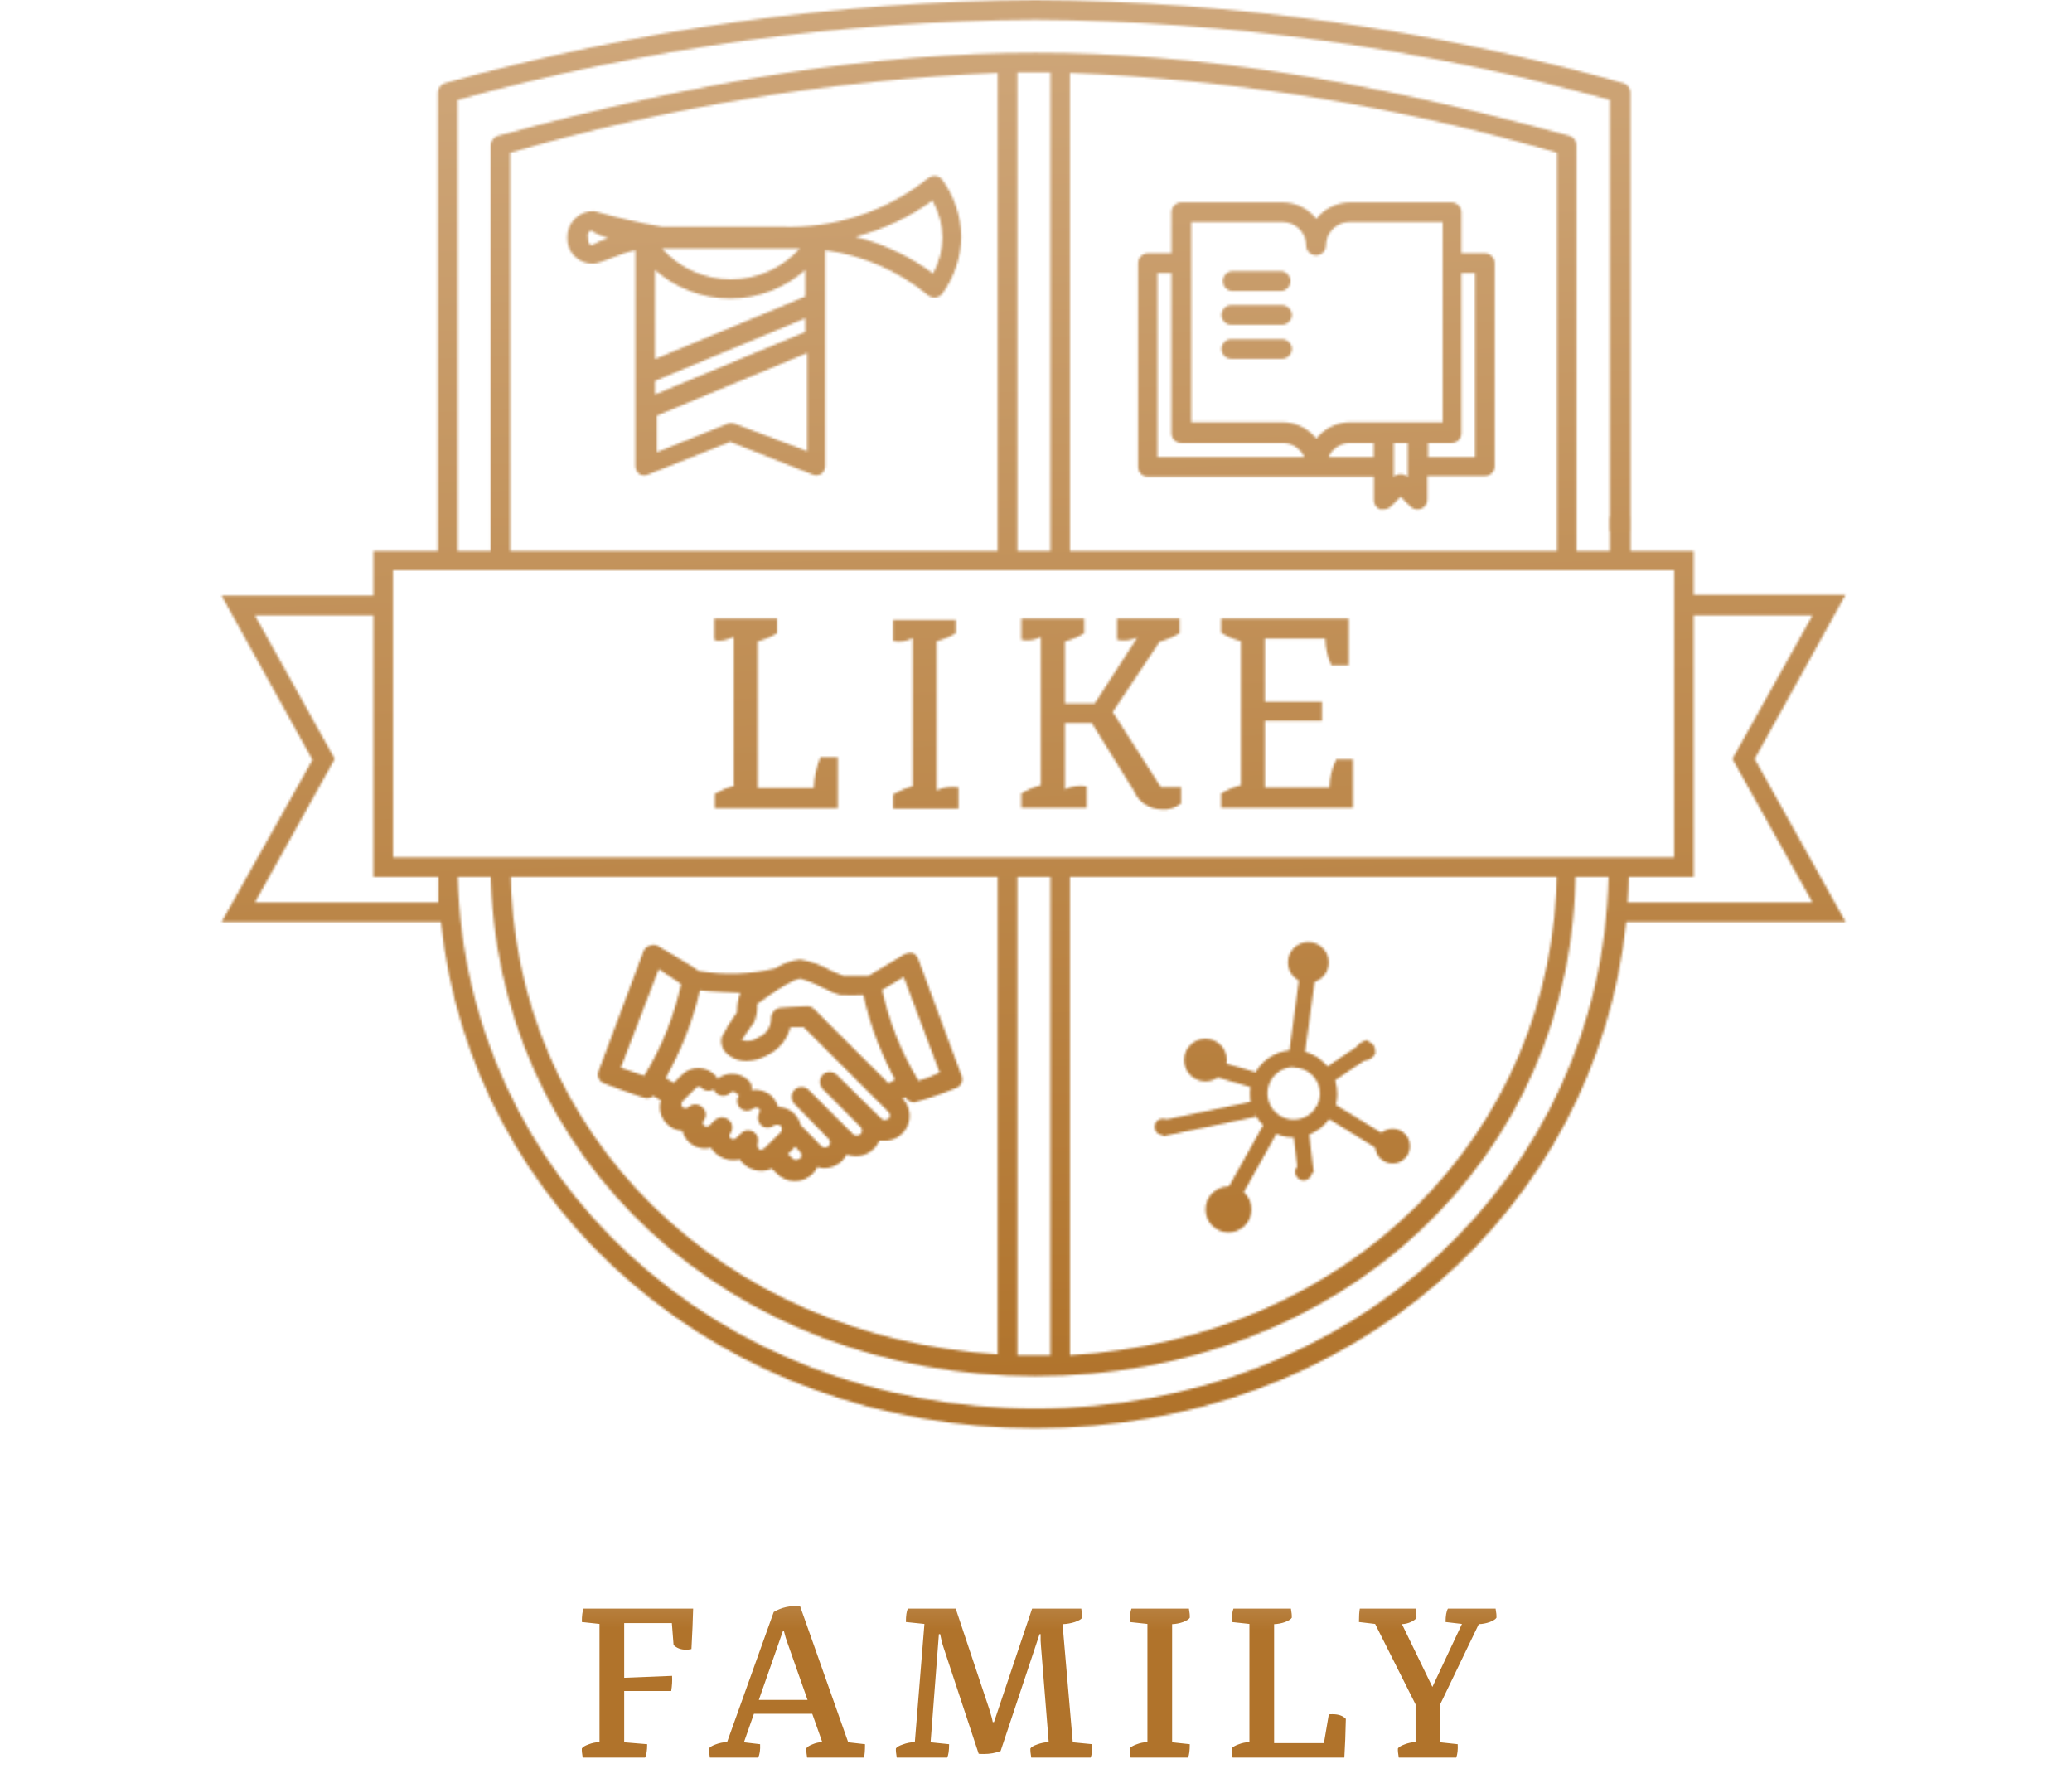 <?xml version="1.0" encoding="UTF-8"?> <svg xmlns="http://www.w3.org/2000/svg" width="912" height="787" viewBox="0 0 912 787" fill="none"> <mask id="mask0_1_23" style="mask-type:alpha" maskUnits="userSpaceOnUse" x="97" y="0" width="716" height="629"> <g clip-path="url(#clip0_1_23)"> <path d="M541.962 128.084H564.287C565.337 127.922 566.293 127.391 566.985 126.587C567.676 125.783 568.056 124.757 568.056 123.697C568.056 122.637 567.676 121.612 566.985 120.807C566.293 120.003 565.337 119.472 564.287 119.311H541.962C540.913 119.472 539.956 120.003 539.264 120.807C538.573 121.612 538.193 122.637 538.193 123.697C538.193 124.757 538.573 125.783 539.264 126.587C539.956 127.391 540.913 127.922 541.962 128.084Z" fill="white"></path> <path d="M541.96 142.946H564.284C565.437 142.946 566.541 142.49 567.355 141.677C568.169 140.863 568.626 139.762 568.626 138.612C568.626 137.462 568.169 136.359 567.355 135.547C566.541 134.733 565.437 134.277 564.284 134.277H541.96C540.809 134.277 539.704 134.733 538.89 135.547C538.076 136.359 537.619 137.462 537.619 138.612C537.619 139.762 538.076 140.863 538.89 141.677C539.704 142.49 540.809 142.946 541.96 142.946Z" fill="white"></path> <path d="M541.96 157.913H564.284C565.437 157.913 566.541 157.457 567.355 156.643C568.169 155.83 568.626 154.728 568.626 153.578C568.626 152.428 568.169 151.325 567.355 150.513C566.541 149.699 565.437 149.243 564.284 149.243H541.96C540.809 149.243 539.704 149.699 538.89 150.513C538.076 151.325 537.619 152.428 537.619 153.578C537.619 154.728 538.076 155.83 538.89 156.643C539.704 157.457 540.809 157.913 541.96 157.913Z" fill="white"></path> <path d="M505.166 209.829H604.699V220.151C604.709 221.009 604.969 221.847 605.446 222.56C605.923 223.275 606.598 223.836 607.388 224.176H609.04C609.613 224.184 610.183 224.079 610.715 223.866C611.248 223.654 611.732 223.338 612.141 222.938L616.483 218.602L620.824 222.938C621.431 223.556 622.21 223.979 623.061 224.152C623.911 224.324 624.794 224.239 625.595 223.905C626.396 223.572 627.079 223.007 627.554 222.282C628.03 221.557 628.278 220.707 628.265 219.84V209.52H653.589C654.158 209.52 654.723 209.408 655.25 209.189C655.776 208.973 656.255 208.652 656.658 208.25C657.061 207.847 657.381 207.369 657.599 206.844C657.817 206.318 657.93 205.755 657.93 205.185V115.804C657.93 114.654 657.472 113.552 656.658 112.739C655.844 111.926 654.74 111.469 653.589 111.469H643.252V93.407C643.252 92.257 642.795 91.155 641.982 90.342C641.167 89.529 640.063 89.072 638.911 89.072H594.261C591.394 89.071 588.564 89.721 585.986 90.973C583.407 92.225 581.147 94.045 579.377 96.297C577.627 94.047 575.387 92.227 572.824 90.975C570.263 89.722 567.448 89.072 564.596 89.072H520.049C519.47 89.058 518.894 89.16 518.356 89.372C517.817 89.584 517.326 89.901 516.912 90.305C516.498 90.709 516.169 91.191 515.945 91.724C515.719 92.257 515.605 92.829 515.605 93.407V111.469H505.268C504.117 111.469 503.013 111.926 502.199 112.739C501.385 113.552 500.927 114.654 500.927 115.804V205.495C500.927 206.626 501.371 207.714 502.162 208.524C502.955 209.334 504.032 209.802 505.166 209.829ZM584.751 201.16C585.558 199.314 586.889 197.744 588.579 196.643C590.269 195.542 592.243 194.959 594.261 194.967H604.596V201.16H584.751ZM619.583 209.933C619.174 209.532 618.689 209.217 618.157 209.003C617.624 208.791 617.056 208.685 616.483 208.694C615.924 208.676 615.366 208.777 614.85 208.99C614.332 209.203 613.868 209.525 613.486 209.933V194.967H619.583V209.933ZM649.247 120.139V201.16H628.576V194.967H638.911C640.063 194.967 641.167 194.511 641.982 193.697C642.795 192.884 643.252 191.782 643.252 190.632V120.139H649.247ZM524.39 97.742H564.596C567.337 97.742 569.966 98.829 571.905 100.765C573.844 102.701 574.932 105.326 574.932 108.063C574.932 109.213 575.39 110.315 576.204 111.128C577.018 111.941 578.123 112.398 579.274 112.398C580.425 112.398 581.529 111.941 582.343 111.128C583.157 110.315 583.615 109.213 583.615 108.063C583.615 105.326 584.704 102.701 586.641 100.765C588.58 98.829 591.209 97.742 593.95 97.742H634.984V185.781H594.261C591.398 185.802 588.575 186.463 586.001 187.713C583.425 188.962 581.162 190.771 579.377 193.006C577.612 190.773 575.368 188.965 572.81 187.715C570.251 186.464 567.445 185.803 564.596 185.781H524.39V97.742ZM509.507 120.139H515.605V190.632C515.605 191.21 515.719 191.782 515.945 192.315C516.169 192.848 516.498 193.33 516.912 193.734C517.326 194.139 517.817 194.455 518.356 194.667C518.894 194.879 519.47 194.98 520.049 194.967H564.596C566.614 194.959 568.59 195.542 570.279 196.643C571.968 197.744 573.299 199.314 574.106 201.16H509.507V120.139Z" fill="white"></path> <path d="M404.286 422.342C403.045 419.348 401.185 418.522 397.877 420.07L382.27 429.463C377.516 429.463 371.935 429.463 371.314 429.463L366.25 427.398C361.918 424.839 357.154 423.09 352.193 422.238C348.284 422.671 344.531 424.014 341.237 426.16C330.203 428.845 318.732 429.232 307.543 427.295C306.198 425.954 289.455 416.252 289.455 416.252C288.893 415.97 288.274 415.824 287.646 415.824C287.017 415.824 286.398 415.97 285.836 416.252C285.218 416.442 284.652 416.775 284.185 417.222C283.719 417.671 283.364 418.221 283.15 418.832L263.512 471.263C263.284 471.784 263.166 472.346 263.166 472.914C263.166 473.483 263.284 474.045 263.512 474.566C264.008 475.619 264.899 476.434 265.991 476.836C265.991 476.836 282.943 483.339 284.804 483.339C285.822 483.309 286.801 482.947 287.594 482.307L290.902 484.268C290.58 485.198 290.405 486.173 290.384 487.158C290.377 488.541 290.647 489.911 291.179 491.188C291.712 492.464 292.497 493.621 293.485 494.589C295.292 496.437 297.725 497.542 300.307 497.686C300.644 499.001 301.238 500.238 302.056 501.324C302.871 502.41 303.896 503.324 305.067 504.016C306.239 504.706 307.535 505.158 308.882 505.347C310.229 505.537 311.6 505.458 312.917 505.116C314.231 507.195 316.164 508.81 318.444 509.736C320.724 510.661 323.237 510.851 325.63 510.277C327.124 512.493 329.353 514.11 331.924 514.845C334.495 515.582 337.244 515.39 339.686 514.302L342.064 516.573C344.137 518.634 346.942 519.791 349.868 519.791C352.792 519.791 355.599 518.634 357.671 516.573C358.564 515.733 359.269 514.712 359.739 513.58C360.739 513.909 361.784 514.082 362.839 514.096C364.278 514.097 365.704 513.815 367.034 513.267C368.363 512.717 369.572 511.912 370.59 510.897C371.401 510.063 372.096 509.127 372.658 508.11C373.954 508.566 375.316 508.81 376.689 508.832C378.89 508.829 381.042 508.183 382.878 506.971C384.716 505.761 386.156 504.039 387.025 502.02H388.989C391.18 502.107 393.347 501.535 395.209 500.378C397.071 499.221 398.543 497.533 399.433 495.531C400.324 493.531 400.592 491.309 400.204 489.153C399.817 486.998 398.79 485.009 397.257 483.442L398.395 482.824C398.822 483.472 399.386 484.019 400.045 484.429C400.706 484.839 401.448 485.101 402.219 485.197C408.48 483.494 414.625 481.39 420.616 478.901C421.171 478.731 421.683 478.446 422.12 478.065C422.557 477.684 422.908 477.215 423.152 476.69C423.397 476.163 423.527 475.593 423.535 475.013C423.543 474.434 423.429 473.86 423.201 473.327L404.286 422.342ZM289.971 426.469L299.79 433.075C296.664 447.334 291.179 460.972 283.562 473.431L273.227 469.922L289.971 426.469ZM334.106 505.736C333.787 505.418 333.56 505.02 333.451 504.584C333.342 504.146 333.354 503.689 333.485 503.259C333.799 502.315 333.787 501.293 333.449 500.358C333.111 499.421 332.469 498.626 331.625 498.099C330.79 497.579 329.806 497.357 328.828 497.47C327.852 497.582 326.944 498.022 326.25 498.717L323.976 500.885C323.647 501.213 323.201 501.397 322.736 501.397C322.27 501.397 321.824 501.213 321.495 500.885C321.212 500.596 321.053 500.206 321.053 499.801C321.053 499.396 321.212 499.007 321.495 498.717C322.123 497.82 322.395 496.723 322.262 495.637C322.127 494.552 321.598 493.553 320.772 492.835C319.942 492.109 318.877 491.708 317.774 491.708C316.671 491.708 315.607 492.109 314.777 492.835L312.296 495.312C311.967 495.64 311.521 495.824 311.056 495.824C310.592 495.824 310.145 495.64 309.816 495.312C309.546 494.994 309.399 494.592 309.399 494.176C309.399 493.76 309.546 493.359 309.816 493.041C310.486 492.178 310.785 491.085 310.65 490.001C310.514 488.919 309.953 487.933 309.093 487.262C308.267 486.484 307.176 486.053 306.044 486.053C304.91 486.053 303.819 486.484 302.995 487.262C302.627 487.554 302.171 487.714 301.702 487.714C301.232 487.714 300.778 487.554 300.41 487.262C300.133 486.888 299.984 486.436 299.984 485.971C299.984 485.507 300.133 485.054 300.41 484.681L306.301 478.798C306.457 478.622 306.648 478.482 306.862 478.385C307.075 478.288 307.307 478.239 307.543 478.239C307.777 478.239 308.008 478.288 308.223 478.385C308.436 478.482 308.627 478.622 308.782 478.798C309.485 479.477 310.393 479.906 311.364 480.018C312.337 480.131 313.318 479.919 314.157 479.417C314.364 480.012 314.72 480.545 315.191 480.965C315.594 481.377 316.077 481.704 316.61 481.928C317.142 482.152 317.714 482.266 318.291 482.266C318.869 482.266 319.441 482.152 319.973 481.928C320.506 481.704 320.987 481.377 321.392 480.965C321.547 480.79 321.738 480.648 321.952 480.552C322.166 480.456 322.397 480.407 322.633 480.407C322.867 480.407 323.099 480.456 323.313 480.552C323.526 480.648 323.717 480.79 323.873 480.965C324.288 481.368 324.78 481.683 325.32 481.894C324.671 482.738 324.357 483.791 324.436 484.852C324.515 485.913 324.982 486.909 325.748 487.649C326.514 488.388 327.526 488.819 328.591 488.863C329.655 488.906 330.698 488.556 331.521 487.88C331.887 487.587 332.343 487.428 332.813 487.428C333.283 487.428 333.739 487.587 334.106 487.88C334.315 488.164 334.429 488.508 334.429 488.861C334.429 489.214 334.315 489.558 334.106 489.841C333.612 490.757 333.454 491.816 333.662 492.834C333.87 493.853 334.429 494.766 335.242 495.414C335.983 495.984 336.891 496.292 337.827 496.292C338.761 496.292 339.669 495.984 340.41 495.414C340.897 495.135 341.45 494.987 342.012 494.987C342.574 494.987 343.127 495.135 343.614 495.414C343.97 495.812 344.166 496.326 344.166 496.86C344.166 497.392 343.97 497.908 343.614 498.304L337.205 504.601C337.205 504.601 335.242 506.871 334.106 505.736ZM351.986 509.761C351.783 509.983 351.535 510.161 351.259 510.282C350.984 510.404 350.686 510.466 350.384 510.466C350.082 510.466 349.785 510.404 349.509 510.282C349.233 510.161 348.985 509.983 348.782 509.761L346.819 507.903L350.023 504.601L352.193 506.975C352.4 507.182 352.562 507.432 352.665 507.707C352.768 507.982 352.811 508.276 352.792 508.57C352.773 508.863 352.69 509.148 352.551 509.407C352.413 509.665 352.219 509.892 351.986 510.071V509.761ZM391.055 492.215C390.852 492.438 390.606 492.615 390.33 492.736C390.053 492.858 389.755 492.92 389.453 492.92C389.153 492.92 388.854 492.858 388.578 492.736C388.302 492.615 388.056 492.438 387.852 492.215L368.317 473.018C367.494 472.197 366.379 471.735 365.216 471.735C364.053 471.735 362.938 472.197 362.116 473.018C361.293 473.839 360.831 474.953 360.831 476.114C360.831 477.276 361.293 478.389 362.116 479.211L378.757 495.931C379.179 496.356 379.416 496.932 379.416 497.53C379.416 498.129 379.179 498.705 378.757 499.13C378.302 499.537 377.713 499.761 377.103 499.761C376.493 499.761 375.904 499.537 375.449 499.13L355.914 479.624C355.084 478.817 353.972 478.364 352.813 478.364C351.655 478.364 350.542 478.817 349.712 479.624C349.3 480.027 348.972 480.509 348.749 481.04C348.524 481.573 348.41 482.143 348.41 482.72C348.41 483.297 348.524 483.867 348.749 484.399C348.972 484.931 349.3 485.413 349.712 485.816L364.699 501.195C365.122 501.62 365.36 502.195 365.36 502.794C365.36 503.393 365.122 503.969 364.699 504.394C364.262 504.793 363.69 505.014 363.097 505.014C362.504 505.014 361.934 504.793 361.495 504.394L352.399 495.105C351.874 492.883 350.626 490.896 348.849 489.458C347.071 488.02 344.868 487.211 342.58 487.158C342.031 485.465 341.114 483.914 339.893 482.616C338.721 481.441 337.283 480.563 335.699 480.06C334.117 479.557 332.435 479.443 330.798 479.726C330.963 479.014 330.946 478.272 330.747 477.568C330.549 476.865 330.175 476.222 329.66 475.701C327.879 473.857 325.475 472.742 322.915 472.569C320.355 472.398 317.822 473.183 315.811 474.773C315.603 474.178 315.248 473.644 314.777 473.224C313.813 472.226 312.657 471.431 311.378 470.888C310.1 470.346 308.724 470.066 307.335 470.066C305.946 470.066 304.571 470.346 303.292 470.888C302.014 471.431 300.858 472.226 299.894 473.224L296.586 476.527L292.969 474.463C299.852 462.398 304.936 449.393 308.059 435.862C311.676 436.378 324.907 436.895 325.836 436.895C324.828 439.636 324.337 442.54 324.389 445.46C321.854 448.917 319.606 452.576 317.671 456.401C317.31 457.848 317.392 459.368 317.909 460.767C318.425 462.166 319.351 463.378 320.565 464.245C322.857 466.052 325.709 467.001 328.627 466.928C331.938 466.832 335.171 465.909 338.032 464.245C340.462 463.055 342.6 461.348 344.296 459.244C345.993 457.14 347.207 454.69 347.851 452.066H353.744L391.055 489.325C391.455 489.762 391.677 490.333 391.677 490.924C391.677 491.517 391.455 492.088 391.055 492.525V492.215ZM391.055 476.734L358.394 444.119C357.961 443.693 357.442 443.361 356.873 443.148C356.302 442.935 355.695 442.844 355.087 442.881C352.09 442.881 343.511 443.499 343.511 443.499C342.324 443.653 341.238 444.25 340.473 445.168C339.706 446.086 339.314 447.26 339.377 448.454C339.351 450.224 338.797 451.947 337.783 453.4C336.77 454.852 335.346 455.969 333.692 456.608C332.661 457.353 331.468 457.845 330.211 458.042C328.953 458.24 327.666 458.137 326.457 457.743C327.593 455.884 331.728 450.105 332.038 449.692C332.956 447.182 333.377 444.519 333.279 441.848C347.232 431.527 351.47 430.701 352.399 430.701C355.981 431.756 359.444 433.174 362.736 434.932C364.906 436.197 367.234 437.168 369.661 437.823C373.103 437.999 376.553 437.999 379.997 437.823C382.861 450.839 387.559 463.384 393.951 475.082L391.055 476.734ZM404.079 475.288C396.666 463.034 391.323 449.643 388.265 435.656L397.774 429.979L413.589 471.986C410.901 473.327 407.593 474.773 404.182 475.599L404.079 475.288Z" fill="white"></path> <path d="M261.134 116.008C264.546 116.008 272.916 111.467 279.636 110.125V205.08C279.643 205.784 279.816 206.478 280.139 207.106C280.462 207.732 280.926 208.275 281.496 208.692C282.128 209.044 282.839 209.229 283.562 209.229C284.287 209.229 284.998 209.044 285.631 208.692L321.392 194.448L357.258 208.692C357.88 209.017 358.571 209.187 359.273 209.187C359.975 209.187 360.667 209.017 361.289 208.692C361.89 208.299 362.383 207.764 362.727 207.133C363.07 206.503 363.25 205.797 363.252 205.08V110.125C379.769 112.379 395.333 119.168 408.214 129.735C409.132 130.532 410.305 130.97 411.521 130.974C412.762 130.854 413.909 130.263 414.725 129.322C420.047 121.989 422.97 113.194 423.097 104.139C422.955 95.118 420.032 86.36 414.725 79.059C414.35 78.56 413.868 78.152 413.313 77.866C412.758 77.58 412.145 77.423 411.521 77.407C410.298 77.37 409.11 77.815 408.214 78.646C389.967 93.149 367.126 100.654 343.821 99.804H291.418C281.339 98.063 271.366 95.754 261.547 92.889C259.981 92.832 258.418 93.097 256.956 93.666C255.496 94.236 254.167 95.099 253.053 96.202C251.939 97.304 251.064 98.623 250.479 100.077C249.897 101.531 249.618 103.089 249.661 104.655C249.618 106.167 249.885 107.671 250.449 109.075C251.011 110.479 251.856 111.752 252.932 112.817C254.007 113.881 255.29 114.714 256.701 115.263C258.112 115.812 259.621 116.065 261.134 116.008ZM288.317 167.614L354.467 140.056V146.043L288.317 173.6V167.614ZM354.467 130.458L288.317 158.015V118.795C297.424 126.898 309.195 131.376 321.392 131.376C333.589 131.376 345.361 126.898 354.467 118.795V130.458ZM323.46 186.501C322.396 186.087 321.215 186.087 320.152 186.501L289.144 198.99V182.889L355.294 155.332V198.577L323.46 186.501ZM410.695 88.761C413.319 93.618 414.736 99.034 414.828 104.552C414.752 110.072 413.333 115.492 410.695 120.343C400.46 112.824 388.884 107.324 376.586 104.139C388.709 101.031 400.14 95.674 410.281 88.348L410.695 88.761ZM351.986 109.403C348.177 113.659 343.509 117.064 338.291 119.396C333.072 121.727 327.42 122.932 321.702 122.932C315.985 122.932 310.333 121.727 305.115 119.396C299.895 117.064 295.229 113.659 291.418 109.403H351.986ZM260.721 101.868C262.91 103.121 265.233 104.125 267.645 104.862C265.178 105.535 262.813 106.542 260.618 107.855C258.964 107.855 258.86 106.203 258.86 104.758C258.587 104.101 258.584 103.363 258.857 102.704C259.128 102.046 259.649 101.523 260.307 101.249L260.721 101.868Z" fill="white"></path> <path d="M224.547 246.779V67.191C294.401 46.929 366.444 35.147 439.12 32.099V246.779H447.802V31.893H462.376V246.779H470.955V32.099C543.583 34.96 615.579 46.747 685.321 67.191V246.779H693.899V63.888C693.894 62.959 693.59 62.056 693.031 61.313C692.473 60.57 691.69 60.025 690.799 59.76C598.293 34.473 525.425 23.223 455.761 23.223C386.097 23.223 310.335 34.886 219.173 59.76C218.27 60.021 217.474 60.562 216.898 61.304C216.323 62.045 215.997 62.95 215.969 63.888V246.779H224.547Z" fill="white"></path> <path d="M685.321 381.881C684.494 500.471 592.298 589.129 470.955 596.457V381.881H462.376V596.457H447.802V381.881H439.12V596.045C318.295 588.303 225.685 499.851 224.651 381.881H215.969C217.106 510.276 322.015 605.643 455.761 605.643C589.507 605.643 693.486 510.276 693.486 381.881H685.321Z" fill="white"></path> <path d="M772.347 333.991L812.347 261.743H745.473V242.443H717.67V40.665C717.658 39.723 717.339 38.81 716.761 38.065C716.183 37.32 715.377 36.783 714.466 36.537C630.248 12.893 543.241 0.605 455.76 0C367.902 0.576 280.516 12.863 195.916 36.537C195.005 36.783 194.199 37.32 193.621 38.065C193.043 38.81 192.724 39.723 192.712 40.665V242.443H164.391V262.156H97.518L137.518 334.404L97.518 405.723H194.055C207.388 532.57 317.466 628.556 455.76 628.556C594.053 628.556 702.684 532.57 715.809 405.723H812.347L772.347 333.991ZM201.394 43.968C284.261 21.092 369.785 9.223 455.76 8.67C541.217 9.304 626.22 21.172 708.575 43.968V242.443H201.394V43.968ZM172.97 251.01H736.896V377.34H172.97V251.01ZM112.195 397.156L147.337 333.991L112.195 270.826H164.391V385.907H192.918C192.918 389.622 192.918 393.442 192.918 397.156H112.195ZM455.76 619.887C315.192 619.887 204.804 517.604 201.497 385.907H707.955C705.165 517.604 595.396 619.887 455.76 619.887ZM716.947 385.907H745.473V270.826H797.773L762.528 333.991L797.773 397.156H716.43C716.74 393.442 716.843 389.622 716.947 385.907Z" fill="white"></path> <path d="M717.152 227.476H708.574V233.67H717.152V227.476Z" fill="white"></path> <path d="M530.592 475.907C535.787 475.907 539.998 471.702 539.998 466.515C539.998 461.327 535.787 457.122 530.592 457.122C525.397 457.122 521.187 461.327 521.187 466.515C521.187 471.702 525.397 475.907 530.592 475.907Z" fill="white"></path> <path d="M575.864 432.557C580.83 432.557 584.857 428.537 584.857 423.579C584.857 418.619 580.83 414.599 575.864 414.599C570.898 414.599 566.871 418.619 566.871 423.579C566.871 428.537 570.898 432.557 575.864 432.557Z" fill="white"></path> <path d="M601.186 466.515C603.469 466.515 605.32 464.667 605.32 462.387C605.32 460.107 603.469 458.259 601.186 458.259C598.902 458.259 597.051 460.107 597.051 462.387C597.051 464.667 598.902 466.515 601.186 466.515Z" fill="white"></path> <path d="M511.781 499.543C513.779 499.543 515.398 497.926 515.398 495.93C515.398 493.935 513.779 492.318 511.781 492.318C509.783 492.318 508.164 493.935 508.164 495.93C508.164 497.926 509.783 499.543 511.781 499.543Z" fill="white"></path> <path d="M573.794 519.464C575.849 519.464 577.515 517.8 577.515 515.748C577.515 513.696 575.849 512.032 573.794 512.032C571.74 512.032 570.073 513.696 570.073 515.748C570.073 517.8 571.74 519.464 573.794 519.464Z" fill="white"></path> <path d="M540.722 542.376C546.317 542.376 550.851 537.847 550.851 532.261C550.851 526.674 546.317 522.146 540.722 522.146C535.128 522.146 530.593 526.674 530.593 532.261C530.593 537.847 535.128 542.376 540.722 542.376Z" fill="white"></path> <path d="M612.967 512.031C617.192 512.031 620.616 508.612 620.616 504.393C620.616 500.176 617.192 496.756 612.967 496.756C608.744 496.756 605.32 500.176 605.32 504.393C605.32 508.612 608.744 512.031 612.967 512.031Z" fill="white"></path> <path d="M569.455 500.575C565.648 500.594 561.921 499.486 558.746 497.389C555.571 495.292 553.09 492.301 551.62 488.795C550.148 485.29 549.753 481.426 550.484 477.695C551.213 473.965 553.036 470.535 555.72 467.839C558.405 465.144 561.831 463.305 565.563 462.557C569.295 461.808 573.165 462.181 576.685 463.632C580.203 465.081 583.212 467.542 585.329 470.701C587.445 473.86 588.575 477.576 588.575 481.377C588.575 486.451 586.565 491.318 582.981 494.915C579.399 498.513 574.535 500.546 569.455 500.575ZM569.455 469.61C567.165 469.61 564.927 470.289 563.023 471.559C561.12 472.829 559.636 474.635 558.76 476.746C557.883 478.859 557.654 481.183 558.1 483.426C558.548 485.668 559.65 487.728 561.269 489.345C562.888 490.961 564.95 492.062 567.196 492.508C569.441 492.954 571.77 492.725 573.885 491.85C575.999 490.975 577.807 489.494 579.079 487.593C580.352 485.691 581.03 483.457 581.03 481.171C580.976 478.14 579.733 475.254 577.568 473.13C575.403 471.007 572.489 469.817 569.455 469.817V469.61Z" fill="white"></path> <path d="M557.435 492.613L536.969 529.196L543.014 532.568L563.481 495.986L557.435 492.613Z" fill="white"></path> <path d="M614.519 510.687L578.757 488.703L582.375 482.821L618.136 504.804L614.519 510.687Z" fill="white"></path> <path d="M530.196 465.306L528.252 471.943L553.15 479.218L555.095 472.581L530.196 465.306Z" fill="white"></path> <path d="M573.897 466.824L567.076 465.896L573.174 420.482L580.099 421.412L573.897 466.824Z" fill="white"></path> <path d="M601.585 457.655L581.339 471.295L585.217 477.034L605.463 463.395L601.585 457.655Z" fill="white"></path> <path d="M571.417 516.882L568.936 496.239L575.757 495.311L578.238 516.056L571.417 516.882Z" fill="white"></path> <path d="M551.525 484.657L510.456 493.269L511.88 500.037L552.947 491.424L551.525 484.657Z" fill="white"></path> <path d="M593.639 272.168V292.81H585.99C584.289 289.116 583.375 285.109 583.302 281.043H556.74V308.808H581.855V317.168H556.74V346.583H585.163C585.237 342.284 586.261 338.056 588.16 334.198H595.498V355.459H537.515V349.163C540.225 347.558 543.147 346.343 546.196 345.55V282.18C543.124 281.41 540.192 280.156 537.515 278.464V272.168H593.639ZM477.257 272.168V278.669C474.614 280.333 471.716 281.553 468.678 282.282V309.634H481.805L500.616 280.528C497.808 281.831 494.653 282.192 491.624 281.56V272.168H519.22V278.669C516.483 280.317 513.525 281.568 510.435 282.385L489.763 313.349L510.951 346.376H519.84V353.601C518.651 354.574 517.28 355.303 515.809 355.745C514.337 356.188 512.792 356.337 511.262 356.182C508.649 356.177 506.098 355.399 503.928 353.948C501.757 352.498 500.065 350.437 499.066 348.028L480.564 318.2H468.678V347.409C471.662 345.966 475.024 345.497 478.29 346.067V355.459H449.556V349.163C452.242 347.584 455.127 346.369 458.135 345.55V280.321C455.512 281.733 452.472 282.172 449.556 281.56V272.168H477.257ZM412.243 347.822C415.253 346.465 418.589 346 421.857 346.48V355.872H393.123V349.576C395.83 348.039 398.71 346.827 401.701 345.963V280.837C399.078 282.25 396.039 282.689 393.123 282.076V272.787H420.719V278.669C418.096 280.277 415.236 281.46 412.243 282.18V347.822ZM322.942 345.137V280.321C320.462 281.354 316.741 282.798 314.364 281.56V272.168H342.063V278.669C339.402 280.299 336.51 281.516 333.484 282.282V346.789H358.188C358.332 342.145 359.312 337.565 361.081 333.269H368.73V355.665H314.57V349.37C317.265 347.808 320.148 346.594 323.149 345.757" fill="white"></path> </g> </mask> <g mask="url(#mask0_1_23)"> <rect x="-55" y="-252" width="1019.63" height="887.542" fill="url(#paint0_linear_1_23)"></rect> </g> <path d="M256.848 707.926H305.092C304.967 712.798 304.718 718.731 304.343 725.725C303.593 725.912 302.813 726.006 302.001 726.006C299.69 726.006 297.848 725.319 296.474 723.945L295.725 714.296H274.741V738.372L295.818 737.528C295.943 739.652 295.818 741.869 295.443 744.18H274.741V766.756L284.858 767.599C284.858 770.347 284.546 772.314 283.921 773.5H256.474C256.161 771.752 256.037 770.409 256.099 769.472C256.474 768.848 257.442 768.255 259.003 767.692C260.564 767.068 262.188 766.724 263.874 766.662V714.671L256.099 713.828C256.099 711.08 256.349 709.113 256.848 707.926ZM373.343 766.756L380.744 767.599C380.744 770.409 380.588 772.376 380.276 773.5H355.264C355.014 772.189 354.889 770.846 354.889 769.472C355.201 768.848 356.076 768.255 357.512 767.692C358.948 767.068 360.416 766.724 361.915 766.662L357.512 754.203H331.844L327.442 766.756L334.561 767.599C334.686 770.097 334.405 772.064 333.718 773.5H312.453C312.141 771.752 312.016 770.409 312.079 769.472C312.453 768.848 313.421 768.255 314.983 767.692C316.606 767.068 318.292 766.724 320.041 766.662L340.556 709.425C343.991 707.364 347.863 706.521 352.172 706.896L373.343 766.756ZM344.585 717.856L333.999 748.114H355.451L346.739 723.383C346.115 721.759 345.553 719.917 345.053 717.856H344.585ZM394.711 773.5C394.398 771.752 394.273 770.409 394.336 769.472C394.711 768.848 395.741 768.255 397.427 767.692C399.113 767.068 400.862 766.724 402.673 766.662L406.889 714.671L398.739 713.828C398.739 711.08 399.02 709.113 399.582 707.926H420.659L435.367 751.955C436.241 754.703 436.772 756.67 436.959 757.856H437.521L454.289 707.926H475.929C476.241 709.675 476.366 711.018 476.304 711.955C475.929 712.579 474.867 713.204 473.119 713.828C471.37 714.39 469.559 714.702 467.685 714.765L472.182 766.756L480.8 767.599C480.8 770.347 480.55 772.314 480.051 773.5H453.915C453.602 771.752 453.478 770.409 453.54 769.472C453.915 768.848 454.914 768.255 456.538 767.692C458.224 767.068 459.91 766.724 461.596 766.662L458.224 724.882C458.161 724.195 458.099 723.258 458.036 722.072C458.036 720.823 458.036 719.855 458.036 719.168H457.568L440.425 770.596C438.177 771.471 435.741 771.908 433.118 771.908C432.057 771.908 431.276 771.877 430.776 771.814L415.32 725.069C414.695 723.196 414.196 721.229 413.821 719.168H413.259L409.605 766.756L417.755 767.599C417.755 770.347 417.474 772.314 416.912 773.5H394.711ZM497.645 773.5C497.333 771.752 497.208 770.409 497.27 769.472C497.645 768.848 498.613 768.255 500.174 767.692C501.736 767.068 503.359 766.724 505.046 766.662V714.671L497.27 713.828C497.27 711.08 497.52 709.113 498.02 707.926H523.313C523.625 709.675 523.75 711.018 523.687 711.955C523.313 712.579 522.345 713.204 520.783 713.828C519.222 714.39 517.598 714.702 515.912 714.765V766.756L523.687 767.599C523.687 770.347 523.438 772.314 522.938 773.5H497.645ZM591.721 773.5H542.541C542.228 771.752 542.104 770.409 542.166 769.472C542.541 768.848 543.509 768.255 545.07 767.692C546.631 767.068 548.255 766.724 549.941 766.662V714.671L542.166 713.828C542.166 711.08 542.416 709.113 542.915 707.926H568.208C568.52 709.675 568.645 711.018 568.583 711.955C568.208 712.579 567.24 713.204 565.679 713.828C564.118 714.39 562.494 714.702 560.808 714.765V767.13H582.728L584.883 754.484C585.195 754.422 585.726 754.39 586.475 754.39C589.161 754.39 591.128 755.077 592.377 756.451C592.252 762.821 592.033 768.504 591.721 773.5ZM658.293 707.926C658.605 709.675 658.73 711.018 658.668 711.955C658.293 712.579 657.325 713.204 655.764 713.828C654.202 714.39 652.579 714.702 650.892 714.765L633.843 750.175V766.756L641.618 767.599C641.743 770.034 641.525 772.002 640.963 773.5H615.67C615.357 771.752 615.233 770.409 615.295 769.472C615.67 768.848 616.638 768.255 618.199 767.692C619.76 767.068 621.384 766.724 623.07 766.662V750.081L605.272 714.671L598.152 713.828C598.152 711.205 598.277 709.238 598.527 707.926H623.164C623.414 709.862 623.507 711.205 623.445 711.955C623.133 712.579 622.321 713.204 621.009 713.828C619.76 714.39 618.449 714.702 617.075 714.765L630.471 742.4L643.492 714.671L636.279 713.828C636.279 711.08 636.622 709.113 637.309 707.926H658.293Z" fill="url(#paint1_linear_1_23)"></path> <defs> <linearGradient id="paint0_linear_1_23" x1="13.29" y1="-460.427" x2="51.604" y2="632.3" gradientUnits="userSpaceOnUse"> <stop stop-color="#E6CFB8"></stop> <stop stop-color="#E6CFB8"></stop> <stop offset="1" stop-color="#B0732B"></stop> </linearGradient> <linearGradient id="paint1_linear_1_23" x1="140.414" y1="648.362" x2="140.174" y2="716.026" gradientUnits="userSpaceOnUse"> <stop stop-color="#E6CFB8"></stop> <stop stop-color="#E6CFB8"></stop> <stop offset="1" stop-color="#B0732B"></stop> </linearGradient> <clipPath id="clip0_1_23"> <rect width="714.829" height="628.556" fill="white" transform="translate(97.518)"></rect> </clipPath> </defs> </svg> 